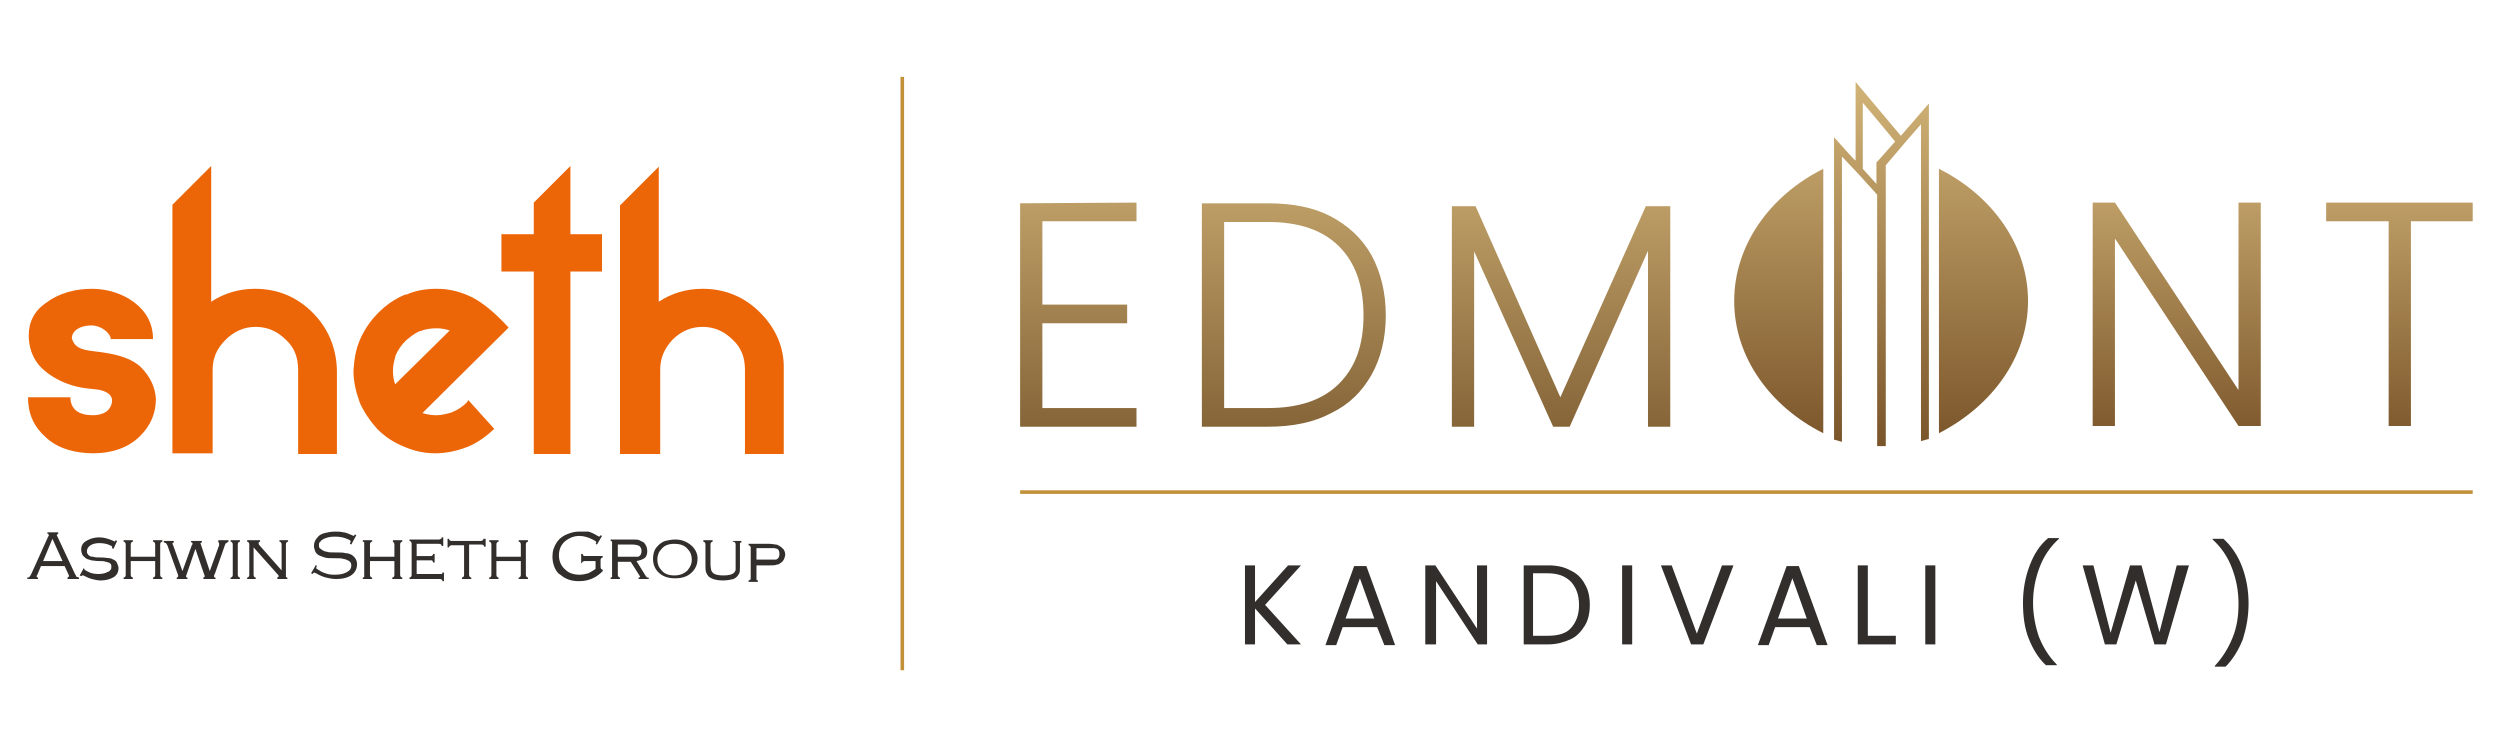 <?xml version="1.0" encoding="utf-8"?>
<!-- Generator: Adobe Illustrator 25.4.1, SVG Export Plug-In . SVG Version: 6.00 Build 0)  -->
<svg version="1.1" id="Layer_1" xmlns="http://www.w3.org/2000/svg" xmlns:xlink="http://www.w3.org/1999/xlink" x="0px" y="0px"
	 viewBox="0 0 348 104" style="enable-background:new 0 0 348 104;" xml:space="preserve">
<style type="text/css">
	.st0{fill-rule:evenodd;clip-rule:evenodd;fill:#0F67AF;}
	.st1{fill-rule:evenodd;clip-rule:evenodd;fill:#312E2C;}
	.st2{fill:url(#SVGID_1_);}
	.st3{fill:url(#SVGID_00000085232128123616256520000012398190043366398635_);}
	.st4{fill:url(#SVGID_00000102522671619051782870000009299950398345811870_);}
	.st5{fill:none;stroke:#C2913A;stroke-width:0.5;stroke-miterlimit:10;}
	.st6{fill:#312E2C;}
	.st7{fill:#EC6608;}
</style>
<g>
	<g>
		<g>
			
				<linearGradient id="SVGID_1_" gradientUnits="userSpaceOnUse" x1="261.812" y1="42.143" x2="261.812" y2="93.727" gradientTransform="matrix(1 0 0 -1 0 106)">
				<stop  offset="0" style="stop-color:#775127"/>
				<stop  offset="1" style="stop-color:#D0B276"/>
			</linearGradient>
			<path class="st2" d="M241.4,41.9c0,7.8,5,14.7,12.4,18.4V23.5C246.4,27.2,241.4,34.1,241.4,41.9 M269.9,60.3
				c7.4-3.8,12.4-10.6,12.4-18.4s-5-14.7-12.4-18.4V60.3z M259.3,23.5v-9.2l2.6,3.1l1.9,2.3l-2.3,2.6l-0.3,0.3v3L259.3,23.5z
				 M258.2,22.3L257,21l-1.7-1.9v42.1c0.4,0.1,0.7,0.2,1.1,0.3V21.8l1.9,2l1.1,1.2l1.9,2.1v35c0.1,0,0.2,0,0.4,0c0.3,0,0.5,0,0.8,0
				V23l1.7-2l1.1-1.3l2.1-2.4v44.1c0.4-0.1,0.7-0.2,1.1-0.3V14.4l-1.9,2.2l-2,2.3L263,17l-4.7-5.6v10.9H258.2z"/>
			
				<linearGradient id="SVGID_00000013169664265524737910000014637978266279921842_" gradientUnits="userSpaceOnUse" x1="187.213" y1="89" x2="187.213" y2="32.426" gradientTransform="matrix(1 0 0 -1 0 106)">
				<stop  offset="0" style="stop-color:#D0B276"/>
				<stop  offset="1" style="stop-color:#6D4B24"/>
			</linearGradient>
			<path style="fill:url(#SVGID_00000013169664265524737910000014637978266279921842_);" d="M229.1,28.7l-11.9,26.6l-11.8-26.6h-3.3
				v30.7h3.1V35l11,24.4h2.3l10.9-24.5v24.5h3.1V28.7H229.1z M170.4,30.9h6.1c4.3,0,7.6,1.1,9.9,3.4c2.3,2.3,3.4,5.5,3.4,9.6
				s-1.1,7.2-3.4,9.5s-5.6,3.4-9.9,3.4h-6.1V30.9z M176.5,28.3h-9.2v31.1h9.2c3.4,0,6.4-0.6,8.8-1.9c2.5-1.2,4.3-3,5.6-5.3
				c1.3-2.3,2-5.1,2-8.3s-0.7-6-2-8.4c-1.3-2.3-3.2-4.1-5.7-5.4C182.9,28.9,180,28.3,176.5,28.3L176.5,28.3 M142,28.3v31.1h16.2
				v-2.6h-13.1V45h11.8v-2.6h-11.8V30.8h13.1v-2.6L142,28.3z"/>
			
				<linearGradient id="SVGID_00000063628287632467375130000002080679723026193577_" gradientUnits="userSpaceOnUse" x1="317.712" y1="42.143" x2="317.712" y2="87.286" gradientTransform="matrix(1 0 0 -1 0 106)">
				<stop  offset="0" style="stop-color:#775127"/>
				<stop  offset="1" style="stop-color:#D0B276"/>
			</linearGradient>
			<path style="fill:url(#SVGID_00000063628287632467375130000002080679723026193577_);" d="M311.6,28.2v26.1l-17.2-26.1h-3.1v31.1
				h3.1V33.2l17.2,26.1h3.1V28.2L311.6,28.2z M323.8,28.2v2.6h8.7v28.5h3.1V30.8h8.6v-2.6L323.8,28.2z"/>
		</g>
		<line class="st5" x1="142" y1="68.5" x2="344.2" y2="68.5"/>
		<g>
			<path class="st6" d="M179.2,89.7l-4.5-5v5h-1.4v-11h1.4v5.1l4.6-5.1h1.8l-5,5.5l5,5.5H179.2z"/>
			<path class="st6" d="M191.7,87.3h-4.8l-0.9,2.5h-1.5l4-11h1.7l4,11h-1.5L191.7,87.3z M191.3,86.1l-2-5.6l-2,5.6H191.3z"/>
			<path class="st6" d="M207.1,89.7h-1.4l-5.8-8.8v8.8h-1.5v-11h1.4l5.8,8.8v-8.8h1.4v11H207.1z"/>
			<path class="st6" d="M218.6,79.4c0.9,0.4,1.6,1.1,2,1.9c0.5,0.8,0.7,1.8,0.7,2.9s-0.2,2.1-0.7,2.9s-1.1,1.5-2,1.9
				s-1.9,0.7-3.1,0.7h-3.4v-11h3.4C216.7,78.7,217.7,78.9,218.6,79.4z M218.7,87.4c0.7-0.8,1.1-1.8,1.1-3.2c0-1.4-0.4-2.4-1.1-3.2
				c-0.8-0.8-1.8-1.2-3.3-1.2h-2v8.7h2C216.9,88.5,218,88.2,218.7,87.4z"/>
			<path class="st6" d="M227.2,78.7v11h-1.4v-11H227.2z"/>
			<path class="st6" d="M241.3,78.7l-4.2,11h-1.7l-4.2-11h1.5l3.5,9.5l3.5-9.5H241.3z"/>
			<path class="st6" d="M251.9,87.3h-4.8l-0.9,2.5h-1.5l4-11h1.7l4,11h-1.5L251.9,87.3z M251.5,86.1l-2-5.6l-2,5.6H251.5z"/>
			<path class="st6" d="M260,88.5h3.9v1.2h-5.3v-11h1.4V88.5L260,88.5z"/>
			<path class="st6" d="M269.4,78.7v11H268v-11H269.4z"/>
			<path class="st6" d="M282.4,88.9c-0.6-1.5-0.8-3.2-0.8-5s0.3-3.5,0.9-5.1s1.4-2.9,2.6-3.9h1.5V75c-1.2,1.1-2.1,2.4-2.7,4
				s-0.9,3.2-0.9,4.9c0,1.6,0.3,3.2,0.8,4.7c0.6,1.5,1.4,2.8,2.5,3.9v0.1h-1.5C283.8,91.7,283,90.4,282.4,88.9z"/>
			<path class="st6" d="M304.7,78.7l-3.2,11h-1.6l-2.6-8.9l-2.7,8.9H293l-3.1-11h1.5l2.4,9.4l2.7-9.4h1.6l2.5,9.3l2.4-9.3H304.7z"/>
			<path class="st6" d="M308.3,92.7L308.3,92.7c1.1-1.2,1.9-2.5,2.5-4s0.8-3,0.8-4.7s-0.3-3.3-0.9-4.9s-1.5-2.9-2.7-4V75h1.5
				c1.1,1,2,2.3,2.6,3.9s0.9,3.3,0.9,5.1c0,1.8-0.3,3.4-0.8,5c-0.6,1.5-1.4,2.8-2.4,3.8h-1.5V92.7z"/>
		</g>
	</g>
	<line class="st5" x1="125.6" y1="10.7" x2="125.6" y2="93.3"/>
	<g>
		<path class="st7" d="M43.5,43.5c-2.2-2.2-4.9-3.3-8-3.3c-2.2,0-4.3,0.6-6.1,1.8V23.1L24,28.5v34.6h5.6V51.5c0-1.7,0.6-3,1.8-4.2
			c1.2-1.2,2.6-1.8,4.2-1.8c1.6,0,3,0.6,4.2,1.8c1.2,1.1,1.7,2.5,1.7,4.2v11.7h5.4V51.5C46.8,48.4,45.7,45.7,43.5,43.5"/>
		<path class="st7" d="M105.8,43.5c-2.2-2.2-4.9-3.3-8-3.3c-2.2,0-4.3,0.6-6.1,1.8V23.2l-5.4,5.4v34.6h5.6V51.5c0-1.7,0.6-3,1.7-4.2
			c1.2-1.2,2.6-1.8,4.2-1.8c1.6,0,3,0.6,4.2,1.8c1.2,1.1,1.7,2.5,1.7,4.2v11.7h5.4V51.5C109.2,48.4,108,45.7,105.8,43.5"/>
		<path class="st7" d="M65.2,55.7L65,56c-0.6,0.6-1.2,1-1.9,1.3l-0.2,0.1c-0.7,0.2-1.4,0.4-2.2,0.4c-0.6,0-1.2-0.1-1.9-0.3l12-11.9
			c-2.1-2.3-4-3.8-5.7-4.5c-1.4-0.6-2.8-0.9-4.3-0.9c-1.4,0-2.9,0.2-4.2,0.8L56.4,41c-1.4,0.6-2.6,1.4-3.7,2.5
			c-1.1,1.1-2,2.4-2.6,3.8c-0.6,1.4-0.8,2.8-0.9,4.3c0,1.4,0.3,2.8,0.8,4.2l0.1,0.3c0.6,1.3,1.4,2.5,2.4,3.6
			c1.1,1.1,2.3,1.9,3.8,2.5c1.4,0.6,2.8,0.9,4.3,0.9c1.4,0,2.9-0.3,4.2-0.8l0.3-0.1c1.4-0.6,2.5-1.4,3.6-2.4l0.1-0.1L65.2,55.7z
			 M55,53.5c-0.2-0.6-0.3-1.2-0.3-1.9c0-0.8,0.2-1.5,0.4-2.2c0.3-0.7,0.8-1.4,1.4-2c0.6-0.5,1.2-1,1.9-1.3l0.1,0
			c0.7-0.3,1.5-0.4,2.3-0.4c0.6,0,1.2,0.1,1.8,0.3L55,53.5z"/>
		<path class="st7" d="M19.6,51.1c-1.5-1.4-3.8-1.9-6.5-2.2c-0.8-0.1-1.7-0.2-2.4-0.7c-0.3-0.2-0.6-0.7-0.7-1.1
			c0-1.1,1.2-1.8,2.7-1.8c1.4,0,2.5,1,2.7,1.7l0,0.1v0.1h5.9c0-2.1-0.9-3.8-2.6-5.1c-1.6-1.2-3.7-1.9-5.9-1.9
			c-2.3,0-4.6,0.6-6.3,1.9C4.8,43.2,4,44.8,4,46.7c0,1.6,0.5,3,1.4,4.1c1.4,1.6,3.9,3,7,3.3c0.9,0.1,1.9,0.1,2.7,0.7
			c0.7,0.5,0.6,1.4,0.1,2.1c-0.5,0.7-1.5,0.9-2.3,0.9c-1.9,0-3.1-0.8-3.1-2.5H3.9c0,2.3,0.8,4.1,2.5,5.6c1.6,1.5,4,2.2,6.6,2.2
			c2.6,0,4.9-0.8,6.5-2.4c1.5-1.5,2.2-3.2,2.2-5.2C21.6,53.9,20.9,52.4,19.6,51.1"/>
		<polygon class="st7" points="79.4,32.6 79.4,23.1 79.4,23.1 74.3,28.2 74.3,32.6 69.8,32.6 69.8,37.8 74.3,37.8 74.3,63.2 
			79.4,63.2 79.4,37.8 83.8,37.8 83.8,32.6 		"/>
		<path class="st6" d="M10.6,80.2c0-0.1-0.2-0.3-0.3-0.6L8,74.7c-0.1-0.2-0.1-0.2-0.1-0.2c0-0.1,0.1-0.1,0.2-0.2l0,0v-0.2H6.6v0.2
			l0,0c0.1,0,0.2,0.1,0.2,0.2c0,0,0,0.1-0.1,0.2l-2.3,5.1c-0.1,0.2-0.2,0.4-0.3,0.5c-0.1,0.1-0.2,0.1-0.3,0.1l0,0v0.2h1.5v-0.2l0,0
			c-0.2,0-0.2-0.1-0.2-0.2c0,0,0-0.1,0.1-0.2l0.5-1.2H9l0.5,1.1c0.1,0.2,0.1,0.2,0.1,0.3c0,0,0,0.1-0.2,0.2l0,0v0.2h1.6v-0.2l0,0
			C10.7,80.3,10.6,80.3,10.6,80.2 M8.7,78.1H6L7.3,75L8.7,78.1z"/>
		<path class="st6" d="M15.8,77.9c-0.2-0.1-0.4-0.2-0.6-0.2c-0.2,0-0.6-0.1-1.1-0.1c-0.6,0-0.9,0-1.1-0.1c-0.2,0-0.3,0-0.5-0.1
			c-0.1-0.1-0.2-0.1-0.3-0.3c-0.1-0.1-0.1-0.2-0.1-0.4c0-0.3,0.2-0.6,0.5-0.8c0.3-0.2,0.8-0.3,1.2-0.3c0.6,0,1.1,0.1,1.5,0.3
			c0.3,0.1,0.3,0.2,0.3,0.2c0,0,0,0.1,0,0.2v0l0.2,0.1l0.5-1.1l-0.2-0.1l0,0c-0.1,0.1-0.1,0.2-0.1,0.2c0,0,0,0-0.2-0.1
			c-0.7-0.3-1.3-0.5-2-0.5c-0.7,0-1.3,0.2-1.8,0.5c-0.5,0.3-0.7,0.7-0.7,1.2c0,0.3,0.1,0.6,0.2,0.8c0.2,0.2,0.4,0.4,0.6,0.5
			c0.2,0.1,0.4,0.1,0.6,0.2c0.2,0,0.6,0.1,1.1,0.1c0.4,0,0.7,0,0.9,0.1c0.2,0,0.3,0.1,0.4,0.1c0.1,0,0.2,0.1,0.3,0.2
			c0.1,0.1,0.1,0.2,0.1,0.4c0,0.1,0,0.3-0.1,0.4c-0.1,0.1-0.2,0.3-0.4,0.3c-0.3,0.2-0.8,0.3-1.3,0.3c-0.6,0-1.1-0.1-1.6-0.4
			c-0.4-0.2-0.4-0.3-0.4-0.4c0,0,0-0.1,0-0.1l0-0.1L11.7,79l-0.6,1.1l0.2,0.1l0,0c0.1-0.1,0.2-0.1,0.2-0.1c0,0,0,0,0.1,0
			c0.4,0.2,0.8,0.4,1.2,0.5c0.4,0.1,0.8,0.2,1.2,0.2c0.8,0,1.4-0.2,1.9-0.5c0.4-0.3,0.6-0.7,0.6-1.2c0-0.2-0.1-0.5-0.2-0.7
			C16.2,78.1,16,78,15.8,77.9"/>
		<path class="st6" d="M21.3,75.4L21.3,75.4c0.1,0,0.2,0.1,0.2,0.1c0,0,0.1,0.1,0.1,0.3v1.7h-3.4v-1.7c0-0.1,0-0.2,0.1-0.3
			c0,0,0.1-0.1,0.2-0.1l0,0v-0.2h-1.3v0.2l0,0c0.1,0,0.2,0.1,0.2,0.1c0,0,0.1,0.1,0.1,0.3V80c0,0.1,0,0.2-0.1,0.3
			c0,0-0.1,0.1-0.2,0.1l0,0v0.2h1.3v-0.2l0,0c-0.1,0-0.2-0.1-0.2-0.1c0,0-0.1-0.1-0.1-0.3v-1.9h3.4V80c0,0.1,0,0.2-0.1,0.3
			c0,0-0.1,0.1-0.2,0.1l0,0v0.2h1.3v-0.2l0,0c-0.1,0-0.2-0.1-0.2-0.1c0,0-0.1-0.1-0.1-0.3v-4.2c0-0.1,0-0.2,0.1-0.3
			c0,0,0.1-0.1,0.2-0.1l0,0v-0.2h-1.3V75.4z"/>
		<path class="st6" d="M30.2,75.4L30.2,75.4c0.2,0,0.3,0.1,0.3,0.3c0,0.1,0,0.1,0,0.2l-1.3,3.6L28,75.9c0-0.1-0.1-0.2-0.1-0.2
			c0-0.1,0.1-0.2,0.2-0.2l0,0v-0.2h-1.5v0.2l0,0c0.2,0,0.2,0.1,0.2,0.2c0,0,0,0.1-0.1,0.2l-1.3,3.6l-1.3-3.6
			c-0.1-0.2-0.1-0.2-0.1-0.2c0-0.1,0.1-0.2,0.2-0.2l0,0v-0.2h-1.4v0.2l0,0c0.1,0,0.2,0.1,0.3,0.1c0.1,0.1,0.1,0.2,0.2,0.3l1.4,3.9
			c0.1,0.2,0.1,0.3,0.1,0.4c0,0.1-0.1,0.2-0.2,0.2l0,0v0.2h1.5v-0.2l0,0c-0.2,0-0.2-0.1-0.2-0.2c0,0,0-0.1,0.1-0.3l1.2-3.5l1.2,3.5
			c0.1,0.2,0.1,0.3,0.1,0.3c0,0.1-0.1,0.2-0.2,0.2l0,0v0.2H30v-0.2h0c-0.2,0-0.2-0.1-0.2-0.2c0-0.1,0-0.2,0.1-0.3l1.4-4
			c0.1-0.2,0.1-0.3,0.2-0.3c0.1-0.1,0.2-0.1,0.3-0.2l0,0v-0.2h-1.4V75.4z"/>
		<path class="st6" d="M32.1,75.4L32.1,75.4c0.1,0,0.2,0.1,0.2,0.1c0,0,0.1,0.1,0.1,0.3V80c0,0.1,0,0.2-0.1,0.3c0,0-0.1,0.1-0.2,0.1
			l0,0v0.2h1.3v-0.2l0,0c-0.1,0-0.2-0.1-0.2-0.1c0,0-0.1-0.1-0.1-0.3v-4.2c0-0.1,0-0.2,0.1-0.3c0,0,0.1-0.1,0.2-0.1l0,0v-0.2h-1.3
			V75.4z"/>
		<path class="st6" d="M38.9,75.4L38.9,75.4c0.1,0,0.2,0.1,0.2,0.1c0,0,0.1,0.1,0.1,0.3v3.6l-3-3.4C36,75.8,36,75.7,36,75.6
			c0-0.1,0.1-0.2,0.2-0.2l0,0v-0.2h-1.8v0.2l0,0c0.1,0,0.2,0.1,0.2,0.1c0,0,0.1,0.1,0.1,0.3V80c0,0.1,0,0.2-0.1,0.3
			c0,0-0.1,0.1-0.2,0.1l0,0v0.2h1.2v-0.2l0,0c-0.1,0-0.2-0.1-0.2-0.1c0,0-0.1-0.1-0.1-0.3v-3.8l3.3,3.7c0.2,0.2,0.2,0.3,0.2,0.3
			c0,0.1-0.1,0.1-0.2,0.2l0,0v0.2h1.4v-0.2l0,0c-0.1,0-0.2-0.1-0.2-0.1c0,0,0-0.1,0-0.3v-4.2c0-0.1,0-0.2,0.1-0.3
			c0,0,0.1-0.1,0.2-0.1l0,0v-0.2h-1.2V75.4z"/>
		<path class="st6" d="M48.9,77.2c-0.2-0.1-0.5-0.2-0.8-0.2c-0.3-0.1-0.8-0.1-1.5-0.1c-0.5,0-0.9,0-1.1-0.1c-0.2,0-0.4-0.1-0.6-0.2
			c-0.1-0.1-0.3-0.2-0.4-0.3c-0.1-0.1-0.1-0.3-0.1-0.4c0-0.2,0-0.4,0.2-0.5c0.1-0.2,0.3-0.3,0.5-0.4c0.4-0.2,0.9-0.3,1.5-0.3
			c0.7,0,1.3,0.1,1.9,0.4c0.3,0.1,0.3,0.2,0.3,0.3c0,0,0,0.1-0.1,0.3l0,0l0.2,0.1l0.7-1.3l-0.2-0.1l0,0c-0.1,0.2-0.2,0.2-0.2,0.2
			c0,0,0,0-0.2-0.1c-0.5-0.2-0.9-0.4-1.2-0.4C47.4,74,47,74,46.6,74c-0.5,0-1,0.1-1.4,0.2c-0.4,0.1-0.8,0.3-1,0.6
			c-0.3,0.3-0.5,0.7-0.5,1.2c0,0.3,0.1,0.5,0.2,0.8c0.1,0.2,0.3,0.4,0.5,0.5c0.2,0.1,0.5,0.2,0.8,0.3c0.3,0.1,0.7,0.1,1.2,0.1
			c0.7,0,1.2,0,1.4,0.1c0.2,0,0.3,0.1,0.4,0.1c0.5,0.2,0.7,0.4,0.7,0.8c0,0.3-0.1,0.6-0.4,0.8c-0.4,0.3-1,0.5-1.8,0.5
			c-0.4,0-0.7,0-1.1-0.1c-0.3-0.1-0.7-0.2-1-0.4c-0.5-0.3-0.6-0.4-0.6-0.4c0,0,0-0.1,0.1-0.2l0,0L44,78.6l-0.7,1.2l0.2,0.1l0,0
			c0.1-0.1,0.2-0.2,0.2-0.2c0,0,0.1,0,0.3,0.1c0.5,0.3,1,0.5,1.4,0.6c0.4,0.1,0.9,0.2,1.4,0.2c0.9,0,1.7-0.2,2.2-0.6
			c0.5-0.4,0.7-0.9,0.7-1.5C49.7,78,49.4,77.5,48.9,77.2"/>
		<path class="st6" d="M54.6,75.4L54.6,75.4c0.1,0,0.2,0.1,0.2,0.1c0,0,0.1,0.1,0.1,0.3v1.7h-3.4v-1.7c0-0.1,0-0.2,0.1-0.3
			c0,0,0.1-0.1,0.2-0.1l0,0v-0.2h-1.3v0.2l0,0c0.1,0,0.2,0.1,0.2,0.1c0,0,0,0.1,0,0.3V80c0,0.1,0,0.2,0,0.3c0,0-0.1,0.1-0.2,0.1l0,0
			v0.2h1.3v-0.2l0,0c-0.1,0-0.2-0.1-0.2-0.1c0,0-0.1-0.1-0.1-0.3v-1.9h3.4V80c0,0.1,0,0.2-0.1,0.3c0,0-0.1,0.1-0.2,0.1l0,0v0.2H56
			v-0.2l0,0c-0.1,0-0.2-0.1-0.2-0.1c0,0-0.1-0.1-0.1-0.3v-4.2c0-0.1,0-0.2,0.1-0.3c0,0,0.1-0.1,0.2-0.1l0,0v-0.2h-1.3V75.4z"/>
		<path class="st6" d="M61.6,79.7c0,0.1-0.1,0.2-0.1,0.2c0,0-0.1,0-0.3,0H58v-1.9h2c0.1,0,0.2,0,0.2,0.1c0,0,0.1,0.1,0.1,0.2l0,0
			h0.2v-1.2h-0.2l0,0c0,0.1-0.1,0.2-0.1,0.2c0,0-0.1,0.1-0.2,0.1h-2v-1.7h3.1c0.1,0,0.2,0,0.3,0.1c0,0,0.1,0.1,0.1,0.2l0,0h0.2v-1.2
			h-0.2l0,0c0,0.1-0.1,0.2-0.1,0.2c-0.1,0-0.1,0.1-0.3,0.1H57v0.2l0,0c0.1,0,0.2,0.1,0.2,0.1c0,0,0.1,0.1,0.1,0.3V80
			c0,0.1,0,0.2-0.1,0.3c0,0-0.1,0.1-0.2,0.1l0,0v0.2h4.2c0.1,0,0.2,0,0.3,0.1c0,0,0.1,0.1,0.1,0.2l0,0h0.2v-1.2L61.6,79.7L61.6,79.7
			z"/>
		<path class="st6" d="M67.3,75c0,0.1-0.1,0.2-0.1,0.2c0,0-0.1,0.1-0.3,0.1h-4c-0.1,0-0.2,0-0.3-0.1c0,0-0.1-0.1-0.1-0.2l0,0h-0.2
			v1.2h0.2l0,0c0-0.1,0.1-0.2,0.1-0.2c0,0,0.1-0.1,0.3-0.1h1.7V80c0,0.1,0,0.2-0.1,0.3c0,0-0.1,0.1-0.2,0.1l0,0v0.2h1.3v-0.2l0,0
			c-0.1,0-0.2-0.1-0.2-0.1c0,0-0.1-0.1-0.1-0.3v-4.2h1.7c0.1,0,0.2,0,0.3,0.1c0,0,0.1,0.1,0.1,0.2l0,0h0.2V75L67.3,75L67.3,75z"/>
		<path class="st6" d="M72.2,75.4L72.2,75.4c0.1,0,0.2,0.1,0.2,0.1c0,0,0.1,0.1,0.1,0.3v1.7h-3.4v-1.7c0-0.1,0-0.2,0.1-0.3
			c0,0,0.1-0.1,0.2-0.1l0,0v-0.2h-1.3v0.2l0,0c0.1,0,0.2,0.1,0.2,0.1c0,0,0.1,0.1,0.1,0.3V80c0,0.1,0,0.2-0.1,0.3
			c0,0-0.1,0.1-0.2,0.1l0,0v0.2h1.3v-0.2l0,0c-0.1,0-0.2-0.1-0.2-0.1c0,0-0.1-0.1-0.1-0.3v-1.9h3.4V80c0,0.1,0,0.2-0.1,0.3
			c0,0-0.1,0.1-0.2,0.1l0,0v0.2h1.3v-0.2l0,0c-0.1,0-0.2-0.1-0.2-0.1c0,0-0.1-0.1-0.1-0.3v-4.2c0-0.1,0-0.2,0.1-0.3
			c0,0,0.1-0.1,0.2-0.1l0,0v-0.2h-1.3V75.4z"/>
		<path class="st6" d="M81.2,77.3c0,0-0.1-0.1-0.1-0.2l0,0h-0.2v1.3H81l0,0c0-0.1,0.1-0.2,0.1-0.2c0.1,0,0.1-0.1,0.3-0.1h1.5v1.1
			c-0.3,0.2-0.6,0.4-1,0.6c-0.4,0.1-0.8,0.2-1.2,0.2c-0.8,0-1.5-0.2-2-0.7c-0.6-0.5-0.9-1.2-0.9-2c0-0.8,0.3-1.5,0.9-2
			c0.5-0.4,1.2-0.7,1.9-0.7c0.7,0,1.3,0.2,1.9,0.5c0.4,0.2,0.5,0.3,0.5,0.4c0,0,0,0.1-0.1,0.2l0,0l0.2,0.1l0.7-1.2l-0.2-0.1l0,0
			c-0.1,0.2-0.2,0.2-0.2,0.2c0,0,0,0-0.2-0.1c-0.5-0.3-0.9-0.5-1.3-0.6C81.5,74,81.1,74,80.6,74c-0.5,0-1,0.1-1.5,0.3
			c-0.6,0.2-1.2,0.6-1.6,1.2c-0.4,0.6-0.6,1.2-0.6,2c0,0.5,0.1,1,0.3,1.5c0.2,0.4,0.4,0.8,0.8,1c0.7,0.6,1.5,0.9,2.6,0.9
			c0.9,0,1.6-0.2,2.3-0.6c0.3-0.2,0.6-0.4,1-0.8l0,0v-0.2l0,0c-0.1,0-0.2-0.1-0.2-0.1c0,0-0.1-0.1-0.1-0.3V78c0-0.1,0-0.2,0.1-0.3
			c0,0,0.1-0.1,0.2-0.1l0,0v-0.2h-2.5C81.3,77.4,81.2,77.4,81.2,77.3"/>
		<path class="st6" d="M90,80.3c0,0-0.1-0.1-0.1-0.1l-1.3-2.1c0.5-0.1,0.8-0.2,1.1-0.4c0.3-0.2,0.4-0.6,0.4-1c0-0.5-0.2-0.9-0.5-1.2
			c-0.2-0.1-0.4-0.2-0.6-0.3c-0.2-0.1-0.5-0.1-0.9-0.1h-3.1v0.2l0,0c0.1,0,0.2,0.1,0.2,0.1c0,0,0,0.1,0,0.3V80c0,0.1,0,0.2,0,0.3
			c0,0-0.1,0.1-0.2,0.1l0,0v0.2h1.3v-0.2l0,0c-0.1,0-0.2-0.1-0.2-0.1c0,0-0.1-0.1-0.1-0.3v-1.8h1.8l1.2,1.9c0.1,0.1,0.1,0.2,0.1,0.2
			c0,0-0.1,0.1-0.2,0.1l0,0v0.2h1.4v-0.2l0,0C90.1,80.4,90,80.4,90,80.3 M86,75.8h2c0.5,0,0.8,0.1,1,0.2c0.2,0.2,0.3,0.4,0.3,0.7
			c0,0.3-0.1,0.6-0.3,0.7c-0.1,0.1-0.2,0.1-0.4,0.1c-0.2,0-0.4,0-0.7,0H86V75.8z"/>
		<path class="st6" d="M96.2,75.9c-0.6-0.5-1.3-0.8-2.2-0.8c-0.5,0-1,0.1-1.4,0.2c-0.6,0.2-1,0.6-1.3,1c-0.3,0.4-0.4,1-0.4,1.5
			c0,0.8,0.3,1.5,0.9,2c0.6,0.5,1.3,0.7,2.2,0.7c1.2,0,2.1-0.4,2.7-1.3c0.3-0.5,0.4-0.9,0.4-1.5C97.1,77.1,96.8,76.4,96.2,75.9
			 M93.9,80.1c-0.8,0-1.4-0.2-1.8-0.7c-0.4-0.4-0.6-0.9-0.6-1.5c0-0.6,0.2-1.1,0.6-1.5c0.4-0.5,1-0.7,1.8-0.7c0.7,0,1.4,0.2,1.8,0.7
			c0.4,0.4,0.6,0.9,0.6,1.5c0,0.6-0.2,1-0.6,1.5C95.3,79.8,94.7,80.1,93.9,80.1"/>
		<path class="st6" d="M102.1,75.4L102.1,75.4c0.1,0,0.2,0.1,0.2,0.1c0,0,0.1,0.1,0.1,0.3v2.7c0,0.4,0,0.6,0,0.8
			c0,0.1-0.1,0.3-0.2,0.4c-0.3,0.3-0.8,0.4-1.5,0.4c-0.7,0-1.1-0.1-1.4-0.3c-0.1-0.1-0.2-0.2-0.3-0.4c0-0.2-0.1-0.4-0.1-0.9v-2.7
			c0-0.1,0-0.2,0.1-0.3c0,0,0.1-0.1,0.2-0.1l0,0v-0.2h-1.3v0.2l0,0c0.1,0,0.2,0.1,0.2,0.1c0,0,0.1,0.1,0.1,0.3v2.9
			c0,0.4,0,0.7,0.1,1c0.1,0.2,0.2,0.4,0.4,0.6c0.4,0.3,1,0.5,1.9,0.5c0.6,0,1.1-0.1,1.5-0.2c0.4-0.2,0.6-0.4,0.8-0.8
			c0.1-0.2,0.1-0.5,0.1-1v-2.9c0-0.1,0-0.2,0-0.3c0,0,0.1-0.1,0.2-0.1l0,0v-0.2h-1.2V75.4z"/>
	</g>
	<path class="st6" d="M108.5,76c-0.2-0.1-0.3-0.2-0.5-0.2c-0.2,0-0.5-0.1-0.9-0.1h-2.9v0.2l0,0c0.1,0,0.2,0.1,0.2,0.1
		c0,0,0.1,0.1,0.1,0.2v4.3c0,0.1,0,0.2-0.1,0.2c0,0-0.1,0.1-0.2,0.1l0,0v0.2h1.3v-0.2l0,0c-0.1,0-0.2-0.1-0.2-0.1c0,0,0-0.1,0-0.2
		v-1.8h1.9c0.4,0,0.7,0,0.9-0.1c0.2,0,0.4-0.1,0.5-0.2c0.2-0.1,0.4-0.3,0.5-0.5c0.1-0.2,0.2-0.5,0.2-0.7c0-0.3-0.1-0.5-0.2-0.7
		C108.9,76.3,108.7,76.1,108.5,76 M105.3,76.3h1.8c0.3,0,0.6,0,0.7,0c0.1,0,0.3,0.1,0.4,0.1c0.2,0.1,0.3,0.4,0.3,0.7
		c0,0.3-0.1,0.6-0.3,0.7c-0.1,0.1-0.2,0.1-0.4,0.1c-0.2,0-0.4,0-0.7,0h-1.8V76.3z"/>
</g>
</svg>
